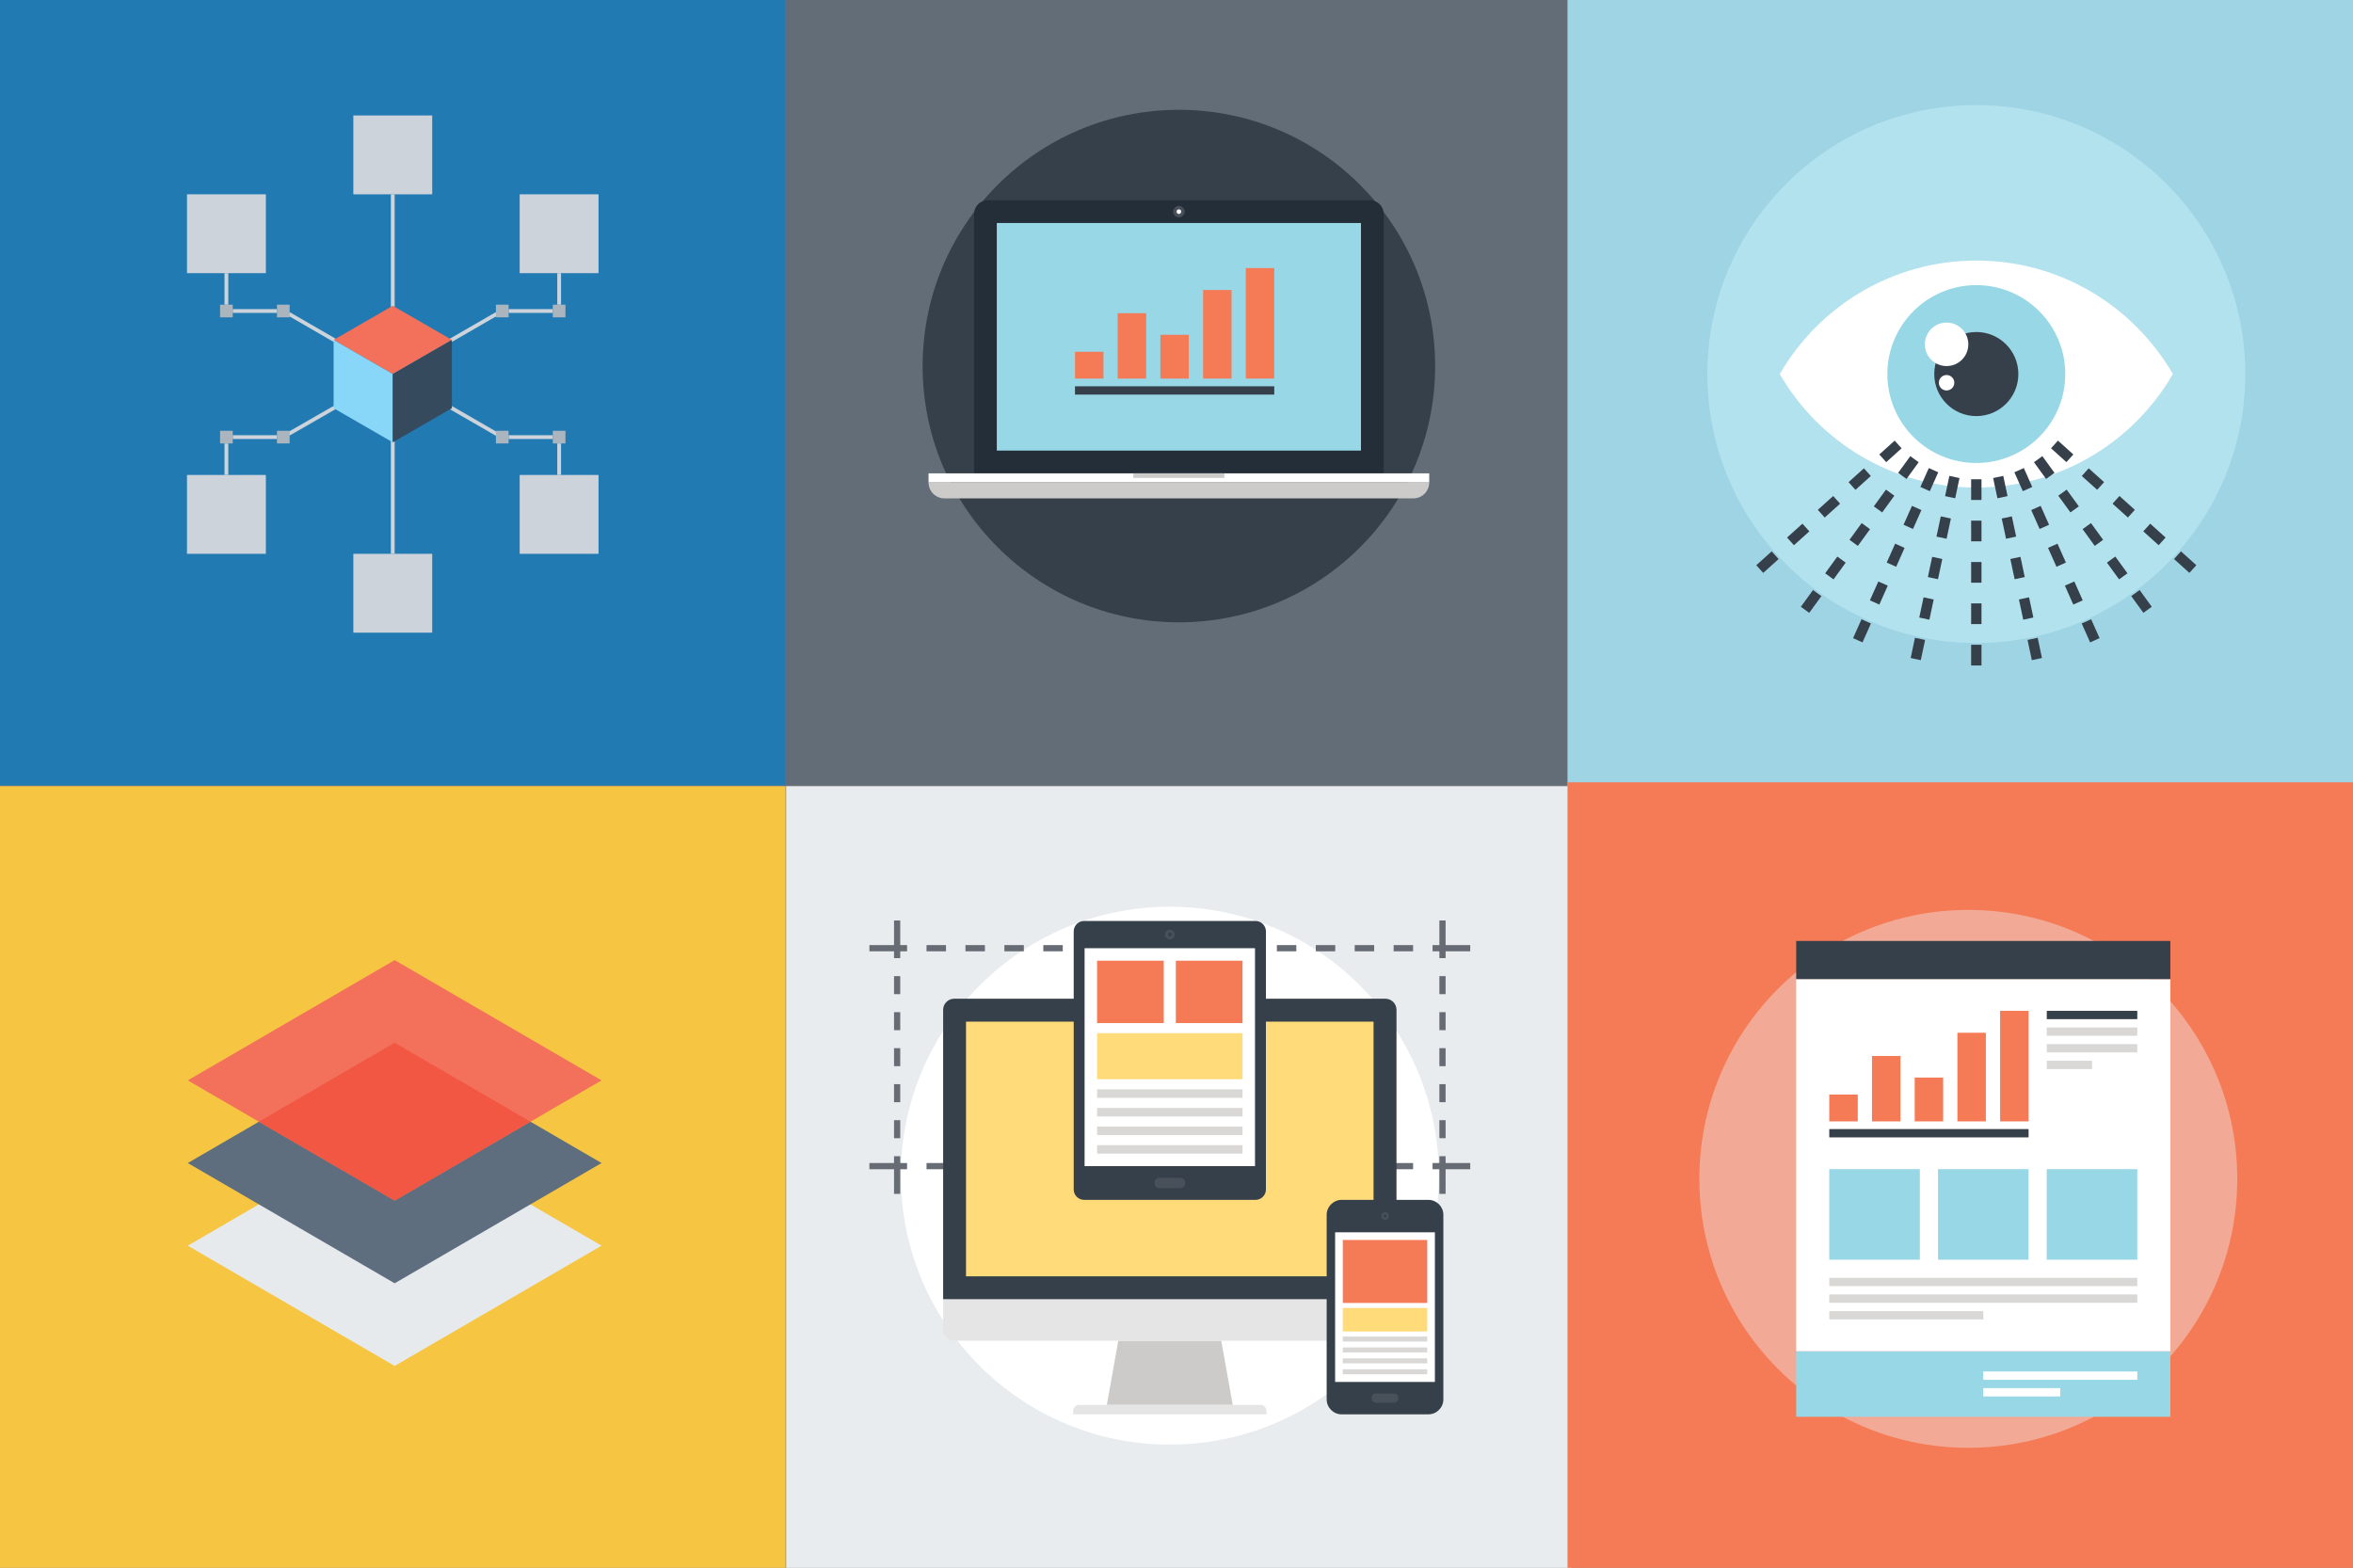 <?xml version="1.0" encoding="utf-8"?>
<!-- Generator: Adobe Illustrator 16.2.0, SVG Export Plug-In . SVG Version: 6.00 Build 0)  -->
<!DOCTYPE svg PUBLIC "-//W3C//DTD SVG 1.0//EN" "http://www.w3.org/TR/2001/REC-SVG-20010904/DTD/svg10.dtd">
<svg version="1.0" id="Livello_1" xmlns="http://www.w3.org/2000/svg" xmlns:xlink="http://www.w3.org/1999/xlink" x="0px" y="0px"
	 width="568.671px" height="378.921px" viewBox="0 0 568.671 378.921" enable-background="new 0 0 568.671 378.921"
	 xml:space="preserve">
<rect x="0" y="0" width="568.671" height="378.921" fill="#808080" stroke="none"/>
<rect x="189.812" fill="#626D77" width="189.843" height="189.848"/>
<rect y="190.014" fill="#F6C541" width="189.843" height="189.857"/>
<rect x="189.993" y="190.014" fill="#E8ECEE" width="189.839" height="189.857"/>
<rect x="378.832" y="0" fill="#9ED4E3" width="189.839" height="189.848"/>
<rect x="378.832" y="189.069" fill="#F47B56" width="189.839" height="189.852"/>
<rect x="0.002" fill="#227AB3" width="189.839" height="189.849"/>
<g>
	<circle fill="#FFFFFF" cx="282.72" cy="284.143" r="65"/>
	<g>
		<g>
			<g>
				<polygon fill="#666B74" points="219.219,282.587 216.069,282.587 216.069,279.438 217.569,279.438 217.569,281.087 
					219.219,281.087 				"/>
				<path fill="#666B74" d="M217.569,275.086h-1.5v-4.352h1.5V275.086z M217.569,266.382h-1.5v-4.352h1.5V266.382z M217.569,257.679
					h-1.5v-4.353h1.5V257.679z M217.569,248.975h-1.5v-4.352h1.5V248.975z M217.569,240.271h-1.5v-4.352h1.5V240.271z"/>
				<polygon fill="#666B74" points="217.569,231.566 216.069,231.566 216.069,228.417 219.219,228.417 219.219,229.917 
					217.569,229.917 				"/>
				<path fill="#666B74" d="M341.517,229.917h-4.703v-1.5h4.703V229.917z M332.109,229.917h-4.703v-1.5h4.703V229.917z
					 M322.702,229.917h-4.704v-1.5h4.704V229.917z M313.295,229.917h-4.704v-1.5h4.704V229.917z M303.887,229.917h-4.703v-1.5h4.703
					V229.917z M294.479,229.917h-4.704v-1.5h4.704V229.917z M285.072,229.917h-4.704v-1.5h4.704V229.917z M275.664,229.917h-4.703
					v-1.5h4.703V229.917z M266.257,229.917h-4.704v-1.5h4.704V229.917z M256.85,229.917h-4.704v-1.5h4.704V229.917z
					 M247.441,229.917h-4.703v-1.5h4.703V229.917z M238.034,229.917h-4.704v-1.5h4.704V229.917z M228.627,229.917h-4.704v-1.5h4.704
					V229.917z"/>
				<polygon fill="#666B74" points="349.37,231.566 347.87,231.566 347.87,229.917 346.221,229.917 346.221,228.417 349.37,228.417 
									"/>
				<path fill="#666B74" d="M349.37,275.085h-1.5v-4.352h1.5V275.085z M349.37,266.381h-1.5v-4.352h1.5V266.381z M349.37,257.678
					h-1.5v-4.353h1.5V257.678z M349.37,248.974h-1.5v-4.352h1.5V248.974z M349.37,240.27h-1.5v-4.352h1.5V240.27z"/>
				<polygon fill="#666B74" points="349.37,282.587 346.221,282.587 346.221,281.087 347.87,281.087 347.87,279.438 349.37,279.438 
									"/>
				<path fill="#666B74" d="M341.517,282.587h-4.704v-1.5h4.704V282.587z M332.109,282.587h-4.704v-1.5h4.704V282.587z
					 M322.701,282.587h-4.703v-1.5h4.703V282.587z M313.294,282.587h-4.704v-1.5h4.704V282.587z M303.887,282.587h-4.704v-1.5h4.704
					V282.587z M294.479,282.587h-4.703v-1.5h4.703V282.587z M285.071,282.587h-4.704v-1.5h4.704V282.587z M275.664,282.587h-4.704
					v-1.5h4.704V282.587z M266.256,282.587h-4.703v-1.5h4.703V282.587z M256.849,282.587h-4.704v-1.5h4.704V282.587z
					 M247.441,282.587h-4.704v-1.5h4.704V282.587z M238.033,282.587h-4.703v-1.5h4.703V282.587z M228.626,282.587h-4.703v-1.5h4.703
					V282.587z"/>
			</g>
			<polygon fill="#666B74" points="355.325,229.917 347.87,229.917 347.87,222.462 349.37,222.462 349.37,228.417 355.325,228.417 
							"/>
			<polygon fill="#666B74" points="349.37,288.542 347.87,288.542 347.87,281.087 355.325,281.087 355.325,282.587 349.37,282.587 
							"/>
			<polygon fill="#666B74" points="217.569,229.917 210.114,229.917 210.114,228.417 216.069,228.417 216.069,222.462 
				217.569,222.462 			"/>
			<polygon fill="#666B74" points="217.569,288.542 216.069,288.542 216.069,282.587 210.114,282.587 210.114,281.087 
				217.569,281.087 			"/>
		</g>
		<g>
			<g>
				<polygon fill="#CCCBCA" points="297.928,339.547 267.502,339.547 270.264,324.031 295.155,324.031 				"/>
				<path fill="#E6E5E5" d="M306.077,341.823h-46.724v-0.85c0-0.364,0.14-0.73,0.419-1.01c0.276-0.278,0.644-0.417,1.009-0.417
					h43.864c0.371,0,0.735,0.139,1.012,0.417c0.279,0.279,0.42,0.646,0.42,1.01V341.823z"/>
			</g>
			<path fill="#E6E5E5" d="M337.504,314.003v7.363c0,1.472-1.201,2.665-2.669,2.665H230.602c-1.458,0-2.666-1.193-2.666-2.665
				v-7.363H337.504z"/>
			<path fill="#36404A" d="M337.504,314.003v-69.958c0-1.46-1.201-2.668-2.669-2.668H230.6c-1.461,0-2.662,1.208-2.662,2.668v69.958
				H337.504z"/>
			<rect x="233.465" y="246.915" fill="#FFDB7A" width="98.493" height="61.553"/>
		</g>
		<g>
			<path fill="#36404A" d="M259.491,225.105c0-1.392,1.128-2.521,2.535-2.521h41.389c1.402,0,2.533,1.129,2.533,2.521v62.368
				c0,1.387-1.131,2.519-2.533,2.519h-41.389c-1.407,0-2.535-1.132-2.535-2.519V225.105z"/>
			<path fill="#48505A" d="M280.158,287.175c-0.612,0-1.12-0.496-1.12-1.128v-0.274c0-0.629,0.508-1.121,1.12-1.121h5.122
				c0.613,0,1.127,0.492,1.127,1.121v0.274c0,0.632-0.514,1.128-1.127,1.128H280.158z"/>
			<path fill="#48505A" d="M282.714,227.036c-0.642,0-1.155-0.518-1.155-1.162c0-0.642,0.514-1.164,1.155-1.164
				c0.646,0,1.166,0.522,1.166,1.164C283.88,226.519,283.359,227.036,282.714,227.036z"/>
			<path fill="#36404A" d="M282.72,226.353c-0.269,0-0.474-0.211-0.474-0.479s0.205-0.477,0.474-0.477s0.478,0.209,0.478,0.477
				S282.988,226.353,282.72,226.353z"/>
			<g>
				<rect x="262.123" y="229.167" fill="#FFFFFF" width="41.188" height="52.67"/>
				<rect x="265.14" y="272.268" fill="#D9D8D7" width="35.154" height="2.056"/>
				<rect x="265.14" y="267.771" fill="#D9D8D7" width="35.154" height="2.057"/>
				<rect x="265.14" y="263.274" fill="#D9D8D7" width="35.154" height="2.055"/>
				<rect x="265.14" y="276.765" fill="#D9D8D7" width="35.154" height="2.057"/>
				<rect x="265.14" y="249.703" fill="#FFDB7A" width="35.154" height="11.13"/>
				<rect x="265.14" y="232.185" fill="#F47B56" width="16.117" height="15.078"/>
				<rect x="284.173" y="232.185" fill="#F47B56" width="16.121" height="15.078"/>
			</g>
		</g>
		<g>
			<path fill="#36404A" d="M345.22,289.992h-20.977c-1.987,0-3.615,1.625-3.615,3.616v44.601c0,1.991,1.628,3.614,3.615,3.614
				h20.977c1.988,0,3.61-1.623,3.61-3.614v-44.601C348.83,291.617,347.208,289.992,345.22,289.992z"/>
			<g>
				<rect x="322.67" y="297.829" fill="#FFFFFF" width="24.114" height="36.168"/>
				<g>
					<rect x="324.524" y="328.298" fill="#D9D8D7" width="20.41" height="1.205"/>
					<rect x="324.524" y="325.66" fill="#D9D8D7" width="20.41" height="1.206"/>
					<rect x="324.524" y="323.022" fill="#D9D8D7" width="20.41" height="1.207"/>
					<rect x="324.524" y="330.936" fill="#D9D8D7" width="20.41" height="1.202"/>
				</g>
				<rect x="324.524" y="299.681" fill="#F47B56" width="20.41" height="15.221"/>
				<rect x="324.524" y="316.119" fill="#FFDB7A" width="20.41" height="5.687"/>
			</g>
			<path fill="#48505A" d="M332.493,339.022c-0.53,0-0.968-0.435-0.968-0.971v-0.293c0-0.537,0.438-0.969,0.968-0.969h4.473
				c0.529,0,0.968,0.432,0.968,0.969v0.293c0,0.536-0.438,0.971-0.968,0.971H332.493z"/>
			<circle fill="#48505A" cx="334.732" cy="293.909" r="0.91"/>
			<path fill="#36404A" d="M335.095,293.909c0,0.197-0.161,0.358-0.363,0.358c-0.2,0-0.363-0.161-0.363-0.358
				c0-0.201,0.163-0.366,0.363-0.366C334.934,293.543,335.095,293.708,335.095,293.909z"/>
		</g>
	</g>
</g>
<g>
	<circle fill="#B3E2EF" cx="477.635" cy="90.404" r="65"/>
	<g>
		<g>
			<path fill="#FFFFFF" d="M477.634,62.977c-20.301,0-38.014,11.036-47.5,27.428c9.486,16.392,27.199,27.428,47.5,27.428
				c20.303,0,38.016-11.036,47.5-27.428C515.65,74.013,497.937,62.977,477.634,62.977z"/>
			<g>
				<path fill="#98D8E6" d="M499.134,90.405c0,11.873-9.631,21.496-21.502,21.496c-11.873,0-21.498-9.623-21.498-21.496
					s9.625-21.498,21.498-21.498C489.503,68.907,499.134,78.532,499.134,90.405z"/>
				<path fill="#36404A" d="M487.796,90.405c0,5.611-4.551,10.162-10.164,10.162s-10.164-4.551-10.164-10.162
					c0-5.615,4.551-10.164,10.164-10.164S487.796,84.79,487.796,90.405z"/>
				<path fill="#FFFFFF" d="M475.703,83.22c0,2.902-2.354,5.254-5.254,5.254c-2.906,0-5.256-2.352-5.256-5.254
					c0-2.904,2.35-5.254,5.256-5.254C473.349,77.966,475.703,80.315,475.703,83.22z"/>
				<circle fill="#FFFFFF" cx="470.448" cy="92.503" r="1.868"/>
			</g>
		</g>
		<g>
			<path fill="#36404A" d="M478.884,160.832h-2.5v-5h2.5V160.832z M478.884,150.832h-2.5v-5h2.5V150.832z M478.884,140.832h-2.5v-5
				h2.5V140.832z M478.884,130.832h-2.5v-5h2.5V130.832z M478.884,120.832h-2.5v-5h2.5V120.832z"/>
			<path fill="#36404A" d="M491.054,159.552l-1.039-4.89l2.445-0.521l1.039,4.891L491.054,159.552z M488.976,149.771l-1.041-4.891
				l2.445-0.52l1.041,4.891L488.976,149.771z M486.896,139.989l-1.039-4.891l2.445-0.52l1.039,4.891L486.896,139.989z
				 M484.818,130.208l-1.041-4.891l2.445-0.52l1.041,4.891L484.818,130.208z M482.738,120.427l-1.039-4.891l2.445-0.52l1.039,4.89
				L482.738,120.427z"/>
			<path fill="#36404A" d="M505.138,155.251l-2.035-4.568l2.283-1.017l2.035,4.567L505.138,155.251z M501.07,146.115l-2.033-4.567
				l2.283-1.018l2.033,4.568L501.07,146.115z M497.003,136.979l-2.035-4.566l2.283-1.018l2.035,4.566L497.003,136.979z
				 M492.935,127.845l-2.033-4.568l2.283-1.017l2.033,4.567L492.935,127.845z M488.869,118.709l-2.035-4.567l2.283-1.018
				l2.035,4.568L488.869,118.709z"/>
			<path fill="#36404A" d="M518.017,148.115l-2.938-4.046l2.023-1.469l2.938,4.045L518.017,148.115z M512.14,140.024l-2.939-4.045
				l2.023-1.469l2.939,4.045L512.14,140.024z M506.261,131.935l-2.938-4.045l2.023-1.47l2.938,4.045L506.261,131.935z
				 M500.384,123.845l-2.939-4.045l2.023-1.47l2.939,4.045L500.384,123.845z M494.505,115.755l-2.938-4.045l2.023-1.471l2.938,4.045
				L494.505,115.755z"/>
			<path fill="#36404A" d="M529.134,138.457l-3.715-3.345l1.672-1.859l3.715,3.346L529.134,138.457z M521.703,131.766l-3.715-3.346
				l1.672-1.857l3.715,3.346L521.703,131.766z M514.271,125.074l-3.715-3.346l1.674-1.857l3.715,3.346L514.271,125.074z
				 M506.841,118.383l-3.717-3.346l1.672-1.857l3.717,3.346L506.841,118.383z M499.41,111.691l-3.717-3.346l1.672-1.857l3.717,3.346
				L499.41,111.691z"/>
			<path fill="#36404A" d="M464.214,159.554l-2.445-0.52l1.039-4.891l2.445,0.52L464.214,159.554z M466.294,149.772l-2.445-0.52
				l1.039-4.891l2.445,0.52L466.294,149.772z M468.373,139.99l-2.445-0.52l1.039-4.891l2.445,0.52L468.373,139.99z M470.453,130.209
				l-2.445-0.52l1.039-4.891l2.445,0.52L470.453,130.209z M472.531,120.427l-2.445-0.52l1.039-4.891l2.445,0.52L472.531,120.427z"/>
			<path fill="#36404A" d="M450.13,155.253l-2.283-1.017l2.035-4.567l2.283,1.016L450.13,155.253z M454.199,146.118l-2.283-1.018
				l2.033-4.567l2.283,1.017L454.199,146.118z M458.265,136.982l-2.283-1.018l2.035-4.567l2.283,1.018L458.265,136.982z
				 M462.333,127.847l-2.283-1.017l2.033-4.567l2.283,1.016L462.333,127.847z M466.4,118.712l-2.283-1.018l2.035-4.567l2.283,1.017
				L466.4,118.712z"/>
			<path fill="#36404A" d="M437.25,148.118l-2.021-1.47l2.939-4.045l2.021,1.47L437.25,148.118z M443.126,140.028l-2.021-1.47
				l2.939-4.045l2.021,1.47L443.126,140.028z M449.005,131.938l-2.021-1.471l2.939-4.045l2.021,1.471L449.005,131.938z
				 M454.882,123.849l-2.021-1.471l2.939-4.045l2.021,1.471L454.882,123.849z M460.761,115.758l-2.021-1.47l2.939-4.045l2.021,1.47
				L460.761,115.758z"/>
			<path fill="#36404A" d="M426.132,138.462l-1.671-1.857l3.716-3.346l1.672,1.857L426.132,138.462z M433.564,131.771l-1.672-1.857
				l3.717-3.346l1.672,1.857L433.564,131.771z M440.998,125.079l-1.674-1.857l3.715-3.346l1.674,1.857L440.998,125.079z
				 M448.427,118.388l-1.672-1.857l3.715-3.346l1.672,1.857L448.427,118.388z M455.859,111.696l-1.672-1.857l3.715-3.346
				l1.672,1.857L455.859,111.696z"/>
		</g>
	</g>
</g>
<g>
	<g>
		<g>
			<g>
				<rect x="94.462" y="46.963" fill="#CDD3DA" width="0.92" height="27.157"/>
				<rect x="94.462" y="106.69" fill="#CDD3DA" width="0.92" height="27.158"/>
				<rect x="54.258" y="66.019" fill="#CDD3DA" width="0.917" height="7.619"/>
				<rect x="54.258" y="107.174" fill="#CDD3DA" width="0.917" height="7.618"/>
				<rect x="134.677" y="66.019" fill="#CDD3DA" width="0.915" height="7.619"/>
				<rect x="122.917" y="74.708" fill="#CDD3DA" width="10.685" height="0.918"/>
				<rect x="122.917" y="105.185" fill="#CDD3DA" width="10.685" height="0.918"/>
				<rect x="56.248" y="74.708" fill="#CDD3DA" width="10.688" height="0.918"/>
				
					<rect x="74.846" y="72.666" transform="matrix(0.501 -0.866 0.866 0.501 -30.855 104.654)" fill="#CDD3DA" width="0.918" height="12.824"/>
				
					<rect x="114.085" y="95.318" transform="matrix(0.5 -0.866 0.866 0.5 -30.832 150.059)" fill="#CDD3DA" width="0.918" height="12.83"/>
				
					<rect x="114.085" y="72.661" transform="matrix(0.5 0.866 -0.866 0.5 125.675 -59.666)" fill="#CDD3DA" width="0.917" height="12.83"/>
				
					<rect x="74.842" y="95.317" transform="matrix(0.498 0.867 -0.867 0.498 125.98 -14.248)" fill="#CDD3DA" width="0.919" height="12.832"/>
				<rect x="56.248" y="105.185" fill="#CDD3DA" width="10.688" height="0.918"/>
				<rect x="134.677" y="107.174" fill="#CDD3DA" width="0.915" height="7.618"/>
			</g>
		</g>
	</g>
	<g>
		<g>
			<polygon fill="#F3705B" points="80.629,82.152 94.921,90.405 109.217,82.152 94.921,73.902 			"/>
			<polygon fill="#88D6F8" points="94.921,90.405 94.921,106.909 80.629,98.655 80.629,82.155 			"/>
			<polygon fill="#364A5E" points="109.217,82.155 109.217,98.655 94.921,106.909 94.921,90.405 			"/>
		</g>
		<g>
			<g>
				<rect x="85.394" y="27.904" fill="#CDD3DA" width="19.061" height="19.059"/>
				<rect x="85.394" y="133.849" fill="#CDD3DA" width="19.061" height="19.056"/>
				<rect x="125.595" y="46.963" fill="#CDD3DA" width="19.057" height="19.056"/>
				<rect x="125.595" y="114.792" fill="#CDD3DA" width="19.057" height="19.057"/>
				<rect x="45.192" y="46.963" fill="#CDD3DA" width="19.059" height="19.056"/>
				<rect x="45.192" y="114.792" fill="#CDD3DA" width="19.059" height="19.057"/>
			</g>
		</g>
	</g>
	<g>
		<g>
			<rect x="53.19" y="73.638" fill="#AAB5BE" width="3.058" height="3.059"/>
			<rect x="66.937" y="73.638" fill="#AAB5BE" width="3.061" height="3.059"/>
			<rect x="53.19" y="104.116" fill="#AAB5BE" width="3.058" height="3.058"/>
			<rect x="66.937" y="104.116" fill="#AAB5BE" width="3.061" height="3.058"/>
			<rect x="119.856" y="73.638" fill="#AAB5BE" width="3.061" height="3.059"/>
			<rect x="133.602" y="73.638" fill="#AAB5BE" width="3.06" height="3.059"/>
			<rect x="119.856" y="104.116" fill="#AAB5BE" width="3.061" height="3.058"/>
			<rect x="133.602" y="104.116" fill="#AAB5BE" width="3.06" height="3.058"/>
		</g>
	</g>
</g>
<g>
	<polygon fill="#E7EAED" points="95.382,330.127 45.382,301.062 95.382,271.996 145.382,301.062 	"/>
	<polygon fill="#5E6E7F" points="95.382,310.155 45.382,281.087 95.382,252.019 145.382,281.087 	"/>
	<polygon fill="#F3705B" points="95.382,290.178 45.382,261.11 95.382,232.047 145.382,261.11 	"/>
	<polygon fill="#F15742" points="62.562,271.101 95.382,290.178 128.2,271.101 95.382,252.019 	"/>
</g>
<circle fill="#F2AA97" cx="475.698" cy="284.913" r="65"/>
<g>
	<g>
		<g>
			<rect x="434.104" y="326.557" fill="#98D8E6" width="90.426" height="15.856"/>
			<g>
				<g>
					<rect x="479.305" y="331.468" fill="#FFFFFF" width="37.232" height="2.01"/>
					<rect x="479.305" y="335.49" fill="#FFFFFF" width="18.617" height="2.009"/>
				</g>
			</g>
		</g>
		<g>
			<rect x="434.104" y="236.633" fill="#FFFFFF" width="90.426" height="89.924"/>
			<rect x="434.104" y="227.413" fill="#36404A" width="90.426" height="9.22"/>
		</g>
		<g>
			<g>
				<g>
					<rect x="442.096" y="308.83" fill="#D9D8D7" width="74.441" height="2.009"/>
					<rect x="442.096" y="312.85" fill="#D9D8D7" width="74.441" height="2.015"/>
					<rect x="442.096" y="316.877" fill="#D9D8D7" width="37.232" height="2.003"/>
				</g>
			</g>
			<g>
				<g>
					<rect x="494.663" y="248.321" fill="#D9D8D7" width="21.875" height="2.009"/>
					<rect x="494.663" y="244.305" fill="#36404A" width="21.875" height="2.009"/>
					<rect x="494.663" y="252.341" fill="#D9D8D7" width="21.875" height="2.016"/>
					<rect x="494.663" y="256.369" fill="#D9D8D7" width="10.943" height="2.008"/>
				</g>
			</g>
			<g>
				<g>
					<rect x="442.096" y="282.561" fill="#98D8E6" width="21.893" height="21.893"/>
					<rect x="468.372" y="282.561" fill="#98D8E6" width="21.891" height="21.893"/>
					<rect x="494.645" y="282.561" fill="#98D8E6" width="21.893" height="21.893"/>
				</g>
			</g>
			<g>
				<g>
					<g>
						<rect x="442.096" y="264.534" fill="#F47B56" width="6.887" height="6.488"/>
						<rect x="452.418" y="255.212" fill="#F47B56" width="6.889" height="15.811"/>
						<rect x="462.743" y="260.434" fill="#F47B56" width="6.875" height="10.589"/>
						<rect x="473.065" y="249.605" fill="#F47B56" width="6.877" height="21.417"/>
						<rect x="483.387" y="244.305" fill="#F47B56" width="6.877" height="26.718"/>
					</g>
				</g>
				<rect x="442.096" y="272.881" fill="#36404A" width="48.168" height="2.008"/>
			</g>
		</g>
	</g>
</g>
<g>
	<circle fill="#36404A" cx="284.912" cy="88.474" r="61.933"/>
	<g>
		<g>
			<g>
				<path fill="#242E39" d="M235.409,114.401V51.699c0-0.844,0.323-1.689,0.967-2.333c0.644-0.644,1.488-0.968,2.334-0.968h92.406
					c0.843,0,1.688,0.324,2.333,0.968c0.645,0.644,0.966,1.489,0.966,2.333v62.703H235.409z"/>
				<rect x="240.91" y="53.898" fill="#98D8E6" width="88.005" height="55.003"/>
				<g>
					<path fill="#48505A" d="M286.287,51.151c0,0.758-0.616,1.373-1.375,1.373s-1.375-0.615-1.375-1.373
						c0-0.761,0.616-1.377,1.375-1.377S286.287,50.39,286.287,51.151z"/>
					<circle fill="#FFFFFF" cx="284.912" cy="51.151" r="0.55"/>
				</g>
			</g>
			<g>
				<rect x="224.409" y="114.401" fill="#FFFFFF" width="121.007" height="2.201"/>
				<path fill="#CCCBCA" d="M345.416,116.603c0,0.984-0.376,1.971-1.128,2.724c-0.752,0.75-1.738,1.129-2.723,1.129H228.259
					c-0.986,0-1.97-0.379-2.723-1.129c-0.751-0.753-1.127-1.739-1.127-2.724l0,0H345.416L345.416,116.603z"/>
				<rect x="273.911" y="114.401" fill="#CCCBCA" width="22.001" height="1.103"/>
			</g>
		</g>
	</g>
</g>
<g>
	<g>
		<g>
			<rect x="259.796" y="85.015" fill="#F47B56" width="6.887" height="6.488"/>
			<rect x="270.118" y="75.692" fill="#F47B56" width="6.889" height="15.811"/>
			<rect x="280.442" y="80.915" fill="#F47B56" width="6.875" height="10.588"/>
			<rect x="290.765" y="70.087" fill="#F47B56" width="6.877" height="21.416"/>
			<rect x="301.087" y="64.786" fill="#F47B56" width="6.877" height="26.717"/>
		</g>
	</g>
	<rect x="259.796" y="93.362" fill="#36404A" width="48.168" height="2.008"/>
</g>
</svg>
